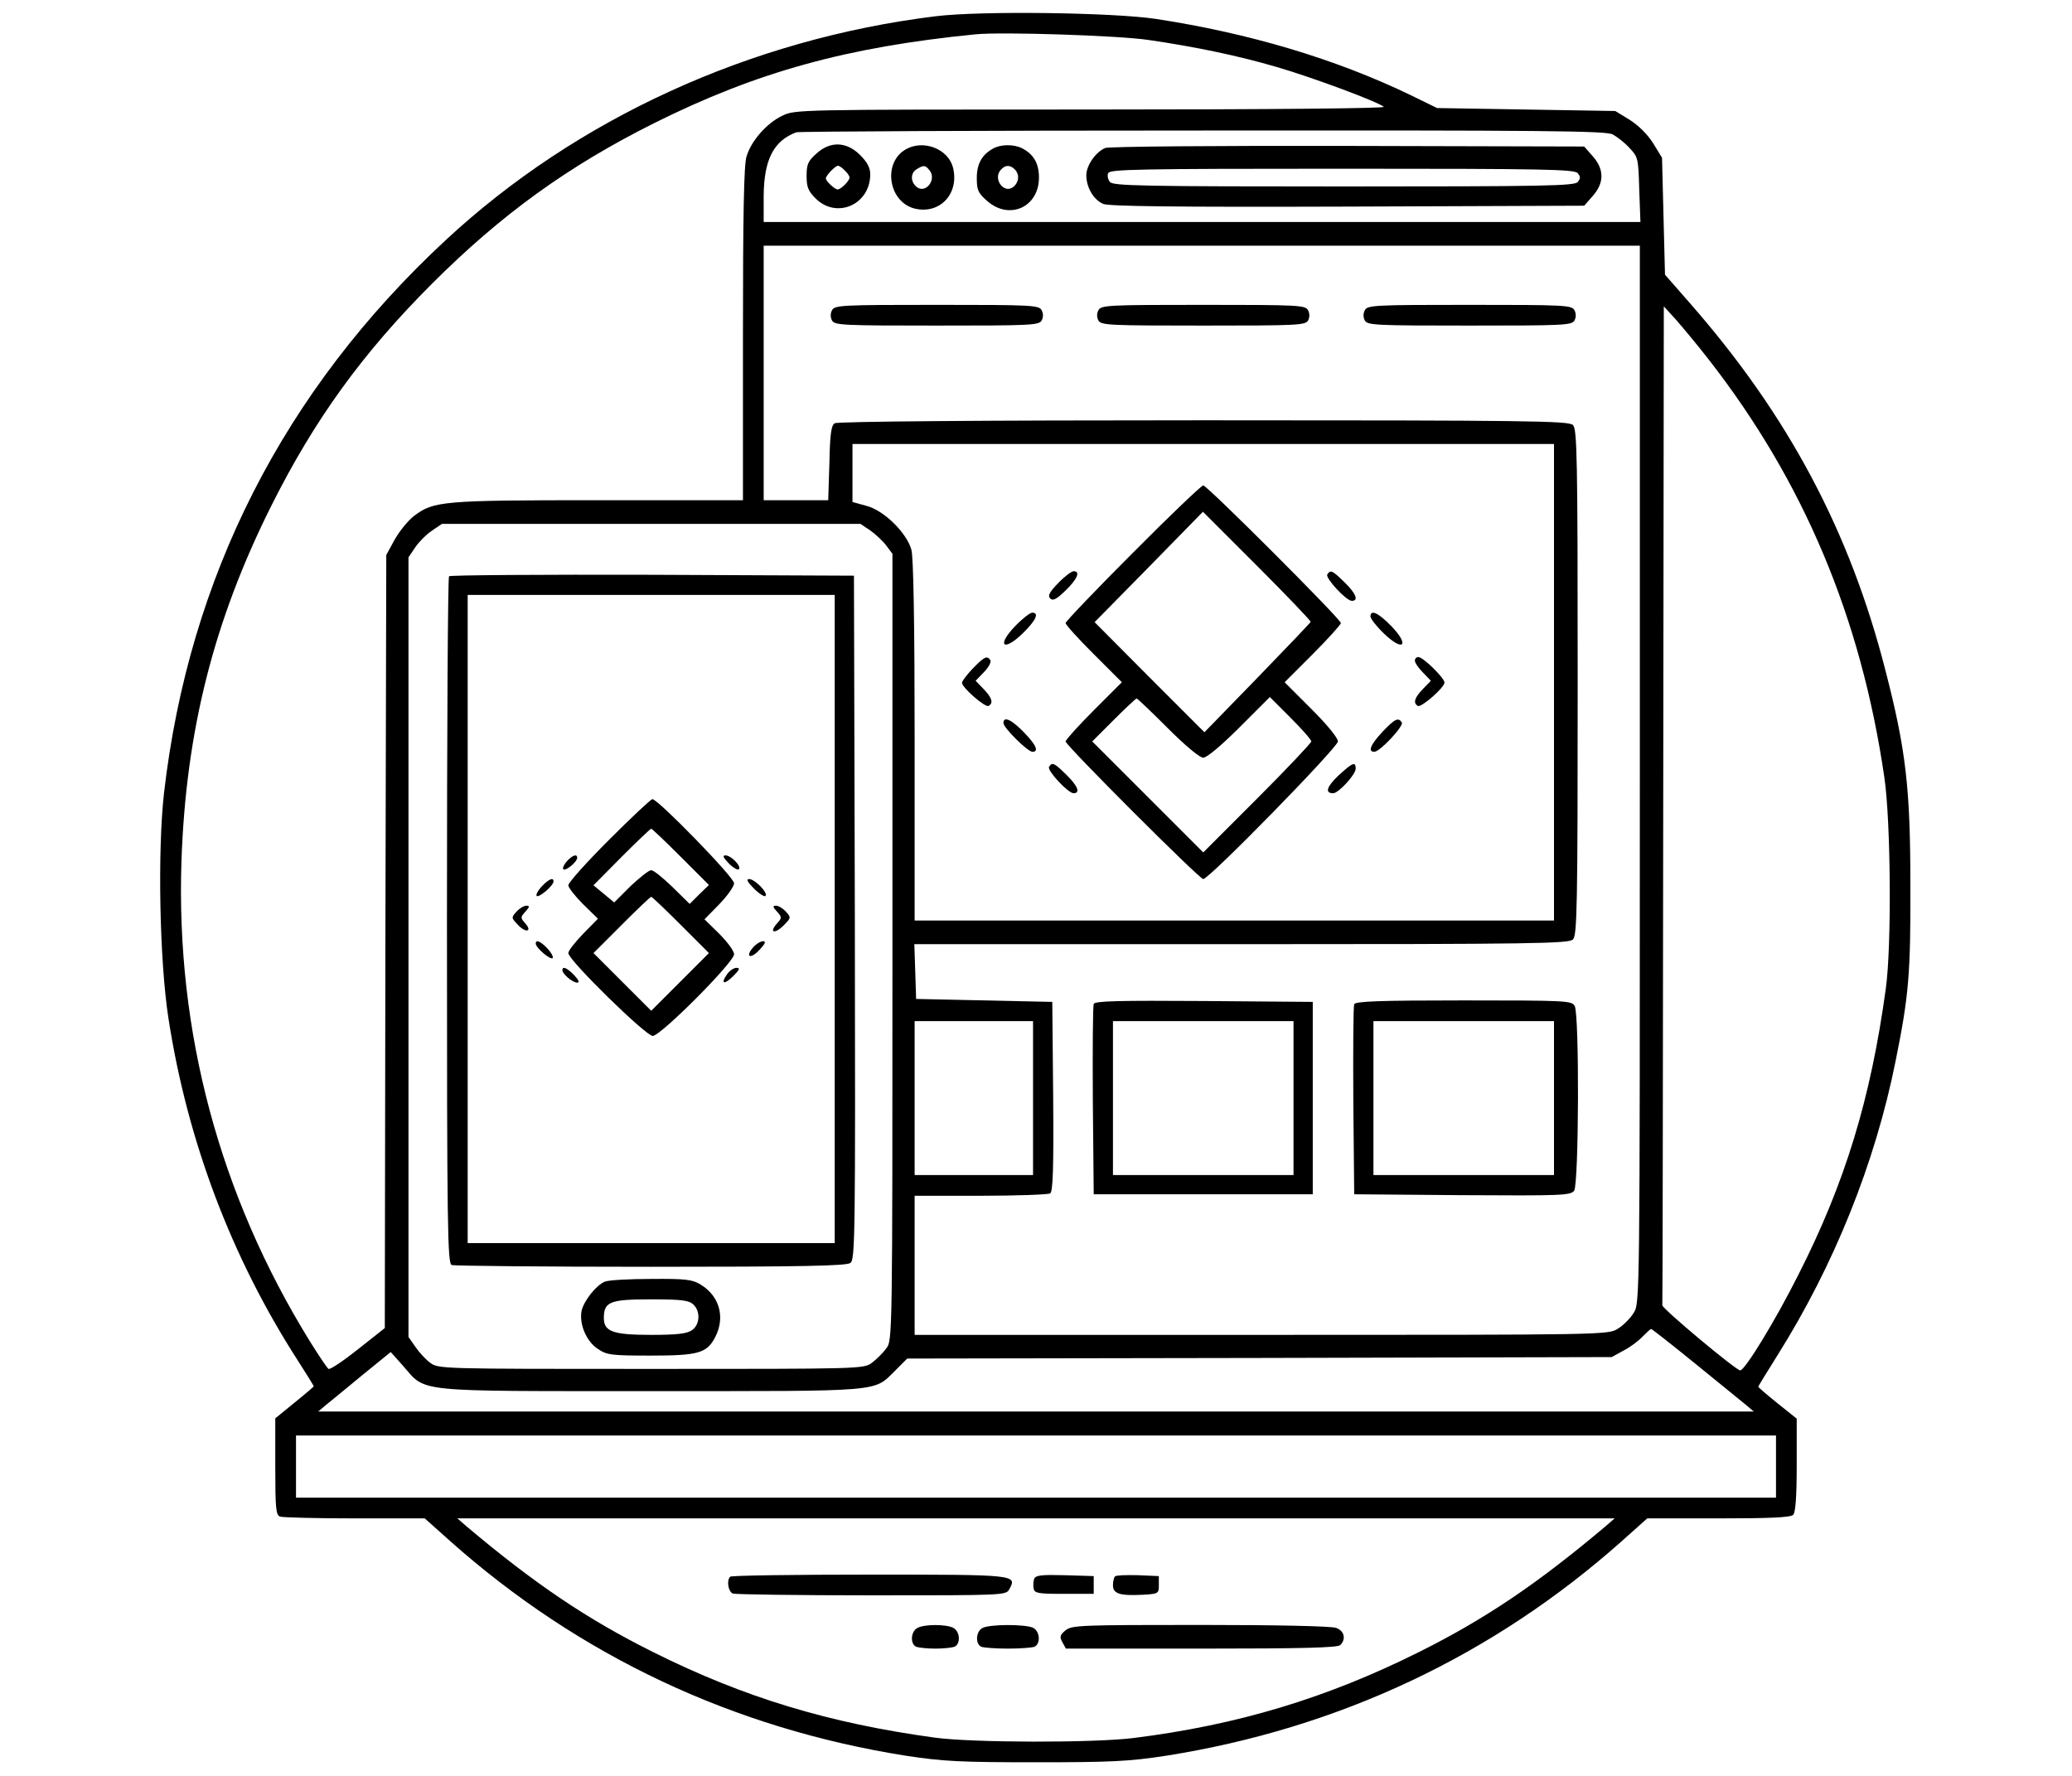 <?xml version="1.0" standalone="no"?>
<!DOCTYPE svg PUBLIC "-//W3C//DTD SVG 20010904//EN"
 "http://www.w3.org/TR/2001/REC-SVG-20010904/DTD/svg10.dtd">
<svg version="1.0" xmlns="http://www.w3.org/2000/svg"
 width="700pt" height="600pt" viewBox="0 0 700 600"
 preserveAspectRatio="xMidYMid meet">

<g transform="translate(0,600) scale(0.1,-0.1)"
fill="#000000" stroke="none">
<path d="M3160 5945 c-625 -77 -1213 -346 -1655 -757 -547 -508 -867 -1138
-951 -1868 -22 -197 -15 -566 15 -760 64 -415 213 -809 438 -1158 29 -45 53
-84 53 -86 0 -1 -29 -26 -65 -55 l-65 -53 0 -163 c0 -139 2 -164 16 -169 9 -3
122 -6 252 -6 l237 0 85 -76 c437 -389 959 -634 1541 -726 125 -19 182 -22
439 -22 257 0 314 3 439 22 582 92 1104 337 1541 726 l85 76 241 0 c173 0 243
3 252 12 8 8 12 60 12 168 l0 157 -65 52 c-36 29 -65 54 -65 56 0 1 29 49 65
106 191 304 330 649 399 994 45 222 51 296 50 595 0 327 -15 457 -84 724 -120
470 -328 862 -661 1242 l-84 96 -5 197 -5 198 -30 49 c-19 30 -49 60 -79 79
l-49 30 -301 5 -301 5 -90 44 c-253 122 -545 209 -859 257 -145 22 -595 28
-746 9z m720 -80 c158 -23 302 -53 432 -91 124 -36 346 -119 363 -135 5 -5
-363 -9 -990 -9 -992 0 -999 0 -1042 -21 -53 -25 -106 -86 -121 -138 -9 -27
-12 -203 -12 -600 l0 -561 -488 0 c-528 0 -557 -3 -623 -53 -20 -15 -49 -51
-65 -79 l-29 -53 -3 -1306 -2 -1306 -91 -72 c-49 -39 -94 -69 -99 -66 -5 3
-33 45 -63 93 -306 495 -453 1047 -434 1622 15 440 109 812 303 1200 146 292
309 517 543 751 234 234 459 397 751 543 347 173 651 257 1085 300 89 9 485
-4 585 -19z m1568 -319 c15 -8 41 -28 57 -46 29 -30 30 -35 33 -141 l4 -109
-1481 0 -1481 0 0 88 c1 122 33 186 110 215 8 3 626 6 1373 6 1151 1 1362 -1
1385 -13z m92 -2162 c0 -1784 0 -1787 -21 -1820 -11 -18 -35 -42 -53 -53 -33
-21 -41 -21 -1205 -21 l-1171 0 0 235 0 235 223 0 c122 0 228 4 235 8 9 7 12
79 10 328 l-3 319 -230 5 -230 5 -3 93 -3 92 1105 0 c991 0 1106 2 1120 16 14
14 16 106 16 869 0 763 -2 855 -16 869 -14 14 -141 16 -1247 16 -757 0 -1238
-4 -1247 -10 -12 -7 -16 -37 -18 -135 l-4 -125 -109 0 -109 0 0 430 0 430
1480 0 1480 0 0 -1786z m233 1401 c320 -411 514 -870 593 -1411 22 -149 25
-570 5 -714 -51 -373 -138 -658 -297 -970 -77 -153 -179 -320 -195 -320 -14 0
-264 209 -263 220 1 6 2 767 3 1693 l2 1682 41 -45 c22 -25 72 -85 111 -135z
m-523 -1090 l0 -805 -1080 0 -1080 0 0 608 c0 397 -4 620 -11 645 -16 57 -93
133 -152 148 l-47 13 0 98 0 98 1185 0 1185 0 0 -805z m-2310 513 c18 -13 43
-36 54 -51 l21 -28 0 -1329 c0 -1326 0 -1329 -21 -1356 -11 -15 -33 -37 -48
-48 -27 -21 -36 -21 -746 -21 -713 0 -719 0 -747 21 -15 11 -38 36 -50 54
l-23 33 0 1317 0 1317 23 34 c12 18 38 44 56 56 l34 23 707 0 707 0 33 -22z
m550 -1918 l0 -260 -200 0 -200 0 0 260 0 260 200 0 200 0 0 -260z m2237 -897
c80 -65 157 -128 172 -140 l26 -22 -2425 0 -2425 0 26 22 c15 12 70 57 123
101 l96 78 42 -47 c79 -90 27 -85 836 -85 795 0 752 -4 827 70 l40 40 1190 2
1190 3 40 22 c22 11 51 33 64 47 14 14 27 26 29 26 3 0 70 -53 149 -117z m273
-348 l0 -105 -2500 0 -2500 0 0 105 0 105 2500 0 2500 0 0 -105z m-575 -201
c-230 -194 -407 -314 -634 -427 -309 -154 -609 -245 -961 -289 -135 -17 -544
-16 -670 1 -360 49 -646 136 -951 288 -227 113 -404 233 -634 427 l-30 26
1955 0 1955 0 -30 -26z"/>
<path d="M2758 5481 c-28 -25 -33 -36 -33 -75 0 -38 5 -51 31 -77 71 -70 184
-20 184 82 0 22 -10 41 -34 65 -46 46 -101 48 -148 5z m96 -57 c9 -8 16 -19
16 -24 0 -11 -29 -40 -40 -40 -10 0 -40 28 -40 37 0 10 32 43 41 43 4 0 15 -7
23 -16z"/>
<path d="M3061 5496 c-82 -46 -59 -184 35 -202 84 -16 146 56 123 142 -17 61
-99 93 -158 60z m79 -71 c26 -31 -13 -82 -44 -56 -21 18 -20 48 2 60 23 14 28
13 42 -4z"/>
<path d="M3355 5498 c-37 -20 -55 -51 -55 -99 0 -41 4 -51 35 -78 75 -66 175
-21 175 79 0 48 -18 79 -57 99 -27 14 -72 14 -98 -1z m73 -70 c17 -17 15 -43
-4 -59 -31 -26 -70 25 -44 56 15 18 32 19 48 3z"/>
<path d="M3734 5500 c-32 -13 -64 -59 -64 -92 0 -42 25 -83 57 -97 21 -8 239
-11 826 -9 l799 3 29 33 c39 44 39 90 0 134 l-29 33 -799 2 c-439 1 -808 -2
-819 -7z m1596 -85 c10 -12 10 -18 0 -30 -11 -13 -111 -15 -790 -15 -676 0
-779 2 -790 15 -7 8 -10 22 -6 30 5 13 99 15 789 15 685 0 786 -2 797 -15z"/>
<path d="M2811 4952 c-6 -11 -6 -24 0 -35 9 -16 39 -17 354 -17 315 0 345 1
354 17 6 11 6 24 0 35 -9 17 -34 18 -354 18 -320 0 -345 -1 -354 -18z"/>
<path d="M3711 4952 c-6 -11 -6 -24 0 -35 9 -16 39 -17 354 -17 315 0 345 1
354 17 6 11 6 24 0 35 -9 17 -34 18 -354 18 -320 0 -345 -1 -354 -18z"/>
<path d="M4611 4952 c-6 -11 -6 -24 0 -35 9 -16 39 -17 354 -17 315 0 345 1
354 17 6 11 6 24 0 35 -9 17 -34 18 -354 18 -320 0 -345 -1 -354 -18z"/>
<path d="M3695 2608 c-3 -7 -4 -155 -3 -328 l3 -315 370 0 370 0 0 325 0 325
-368 3 c-290 2 -369 0 -372 -10z m675 -318 l0 -260 -305 0 -305 0 0 260 0 260
305 0 305 0 0 -260z"/>
<path d="M4575 2607 c-3 -7 -4 -154 -3 -327 l3 -315 365 -3 c334 -2 366 -1
378 15 16 22 18 594 2 624 -10 18 -25 19 -376 19 -284 0 -366 -3 -369 -13z
m675 -317 l0 -260 -305 0 -305 0 0 260 0 260 305 0 305 0 0 -260z"/>
<path d="M3827 4132 c-125 -125 -227 -232 -227 -237 0 -6 43 -53 95 -105 l95
-95 -95 -95 c-52 -52 -95 -100 -95 -105 0 -13 452 -465 465 -465 20 0 455 445
455 465 0 12 -36 56 -90 110 l-90 90 95 95 c52 52 95 100 95 105 0 13 -452
465 -465 465 -6 0 -113 -102 -238 -228z m601 -233 c-2 -4 -83 -89 -181 -190
l-178 -183 -186 186 -185 186 183 186 183 187 183 -183 c101 -101 182 -186
181 -189z m-483 -359 c60 -60 108 -100 120 -100 12 0 61 41 122 102 l103 103
70 -70 c38 -38 70 -74 70 -80 0 -5 -82 -92 -182 -192 l-183 -183 -187 187
-188 188 72 72 c40 40 75 73 78 73 3 0 50 -45 105 -100z"/>
<path d="M3575 4030 c-30 -31 -36 -43 -27 -52 9 -9 21 -3 52 27 40 39 51 65
27 65 -7 0 -31 -18 -52 -40z"/>
<path d="M4484 4059 c-7 -12 64 -89 83 -89 24 0 14 25 -25 63 -41 40 -47 43
-58 26z"/>
<path d="M3430 3885 c-64 -66 -41 -89 25 -25 45 44 57 70 32 70 -7 0 -33 -20
-57 -45z"/>
<path d="M4630 3917 c0 -7 20 -33 45 -57 66 -64 89 -41 25 25 -44 45 -70 57
-70 32z"/>
<path d="M3287 3742 c-20 -21 -37 -43 -37 -49 0 -16 79 -85 90 -78 17 10 11
28 -17 57 l-27 28 28 29 c16 16 25 34 22 40 -11 17 -20 13 -59 -27z"/>
<path d="M4780 3768 c0 -7 12 -25 27 -40 l27 -28 -27 -28 c-28 -29 -34 -47
-17 -57 11 -7 90 62 90 79 0 15 -72 86 -88 86 -7 0 -12 -5 -12 -12z"/>
<path d="M3390 3557 c0 -16 82 -97 98 -97 23 0 12 24 -30 67 -42 43 -68 54
-68 30z"/>
<path d="M4671 3528 c-41 -44 -51 -68 -28 -68 19 0 100 87 93 99 -12 18 -23
13 -65 -31z"/>
<path d="M3544 3409 c-7 -12 64 -89 83 -89 24 0 14 25 -25 63 -41 40 -47 43
-58 26z"/>
<path d="M4522 3380 c-40 -38 -47 -60 -18 -60 18 0 76 63 76 83 0 25 -10 21
-58 -23z"/>
<path d="M1517 4053 c-4 -3 -7 -527 -7 -1164 0 -1046 2 -1157 16 -1163 9 -3
311 -6 673 -6 510 0 661 3 674 13 16 11 17 90 15 1167 l-3 1155 -681 3 c-374
1 -684 -1 -687 -5z m1303 -1158 l0 -1095 -620 0 -620 0 0 1095 0 1095 620 0
620 0 0 -1095z"/>
<path d="M2057 3162 c-75 -75 -137 -144 -137 -153 0 -8 23 -37 50 -64 l50 -49
-50 -51 c-27 -28 -50 -57 -50 -65 0 -24 262 -280 285 -280 27 0 275 249 275
276 0 11 -23 42 -50 69 l-50 49 50 51 c27 28 50 60 50 71 0 20 -257 284 -276
284 -5 0 -71 -62 -147 -138z m243 -57 l95 -95 -33 -32 -32 -32 -58 57 c-32 31
-64 57 -72 57 -8 0 -39 -25 -70 -54 l-55 -55 -35 29 -35 29 95 96 c52 52 97
95 100 95 3 0 48 -43 100 -95z m0 -230 l95 -95 -98 -98 -97 -97 -97 97 -98 98
95 95 c52 52 97 95 100 95 3 0 48 -43 100 -95z"/>
<path d="M1915 3090 c-10 -11 -15 -23 -12 -27 8 -7 47 25 47 39 0 14 -16 9
-35 -12z"/>
<path d="M2462 3083 c15 -15 31 -24 34 -20 10 10 -26 47 -45 47 -11 0 -8 -7
11 -27z"/>
<path d="M1830 3005 c-13 -14 -20 -28 -17 -32 8 -7 57 35 57 49 0 15 -16 8
-40 -17z"/>
<path d="M2547 2998 c18 -18 36 -29 39 -25 10 10 -36 57 -55 57 -11 0 -6 -10
16 -32z"/>
<path d="M1745 2920 c-18 -20 -18 -21 5 -45 26 -28 50 -23 24 6 -16 18 -16 20
1 39 15 16 15 20 3 20 -8 0 -23 -9 -33 -20z"/>
<path d="M2625 2920 c17 -19 17 -21 0 -40 -28 -31 -8 -37 22 -7 26 26 26 27 8
47 -10 11 -25 20 -33 20 -12 0 -12 -4 3 -20z"/>
<path d="M1810 2812 c0 -14 49 -56 57 -49 3 4 -4 18 -17 32 -24 25 -40 32 -40
17z"/>
<path d="M2546 2801 c-30 -33 -12 -44 19 -11 20 21 24 30 13 30 -8 0 -23 -9
-32 -19z"/>
<path d="M1900 2722 c0 -13 35 -42 50 -42 9 0 5 9 -10 25 -24 25 -40 32 -40
17z"/>
<path d="M2456 2708 c-23 -33 -9 -36 22 -5 21 21 23 27 10 27 -9 0 -24 -10
-32 -22z"/>
<path d="M2044 1670 c-29 -11 -71 -64 -79 -98 -9 -44 15 -103 54 -129 31 -21
45 -23 178 -23 162 0 191 8 219 62 35 67 15 139 -49 178 -28 17 -50 20 -167
19 -74 0 -144 -4 -156 -9z m298 -77 c25 -23 23 -68 -4 -87 -17 -12 -50 -16
-138 -16 -129 0 -160 11 -160 57 0 55 21 63 158 63 103 0 129 -3 144 -17z"/>
<path d="M2467 673 c-13 -12 -7 -51 9 -57 9 -3 220 -6 469 -6 449 0 454 0 465
21 27 49 23 49 -475 49 -254 0 -465 -3 -468 -7z"/>
<path d="M3494 666 c-3 -8 -4 -23 -2 -33 3 -16 15 -18 103 -18 l100 0 0 30 0
30 -98 3 c-78 2 -98 0 -103 -12z"/>
<path d="M3767 674 c-4 -4 -7 -18 -7 -30 0 -29 24 -36 101 -32 53 3 54 4 54
33 l0 30 -70 3 c-39 1 -74 0 -78 -4z"/>
<path d="M3098 499 c-22 -13 -23 -55 -2 -63 9 -3 37 -6 64 -6 27 0 55 3 64 6
22 9 20 51 -3 64 -25 13 -101 13 -123 -1z"/>
<path d="M3318 499 c-22 -13 -23 -55 -2 -63 9 -3 49 -6 89 -6 40 0 80 3 89 6
22 9 20 51 -3 64 -25 13 -151 13 -173 -1z"/>
<path d="M3600 492 c-19 -16 -21 -22 -11 -40 l12 -22 457 0 c343 0 461 3 470
12 20 20 14 48 -14 58 -15 6 -201 10 -459 10 -403 0 -434 -1 -455 -18z"/>
</g>
</svg>
